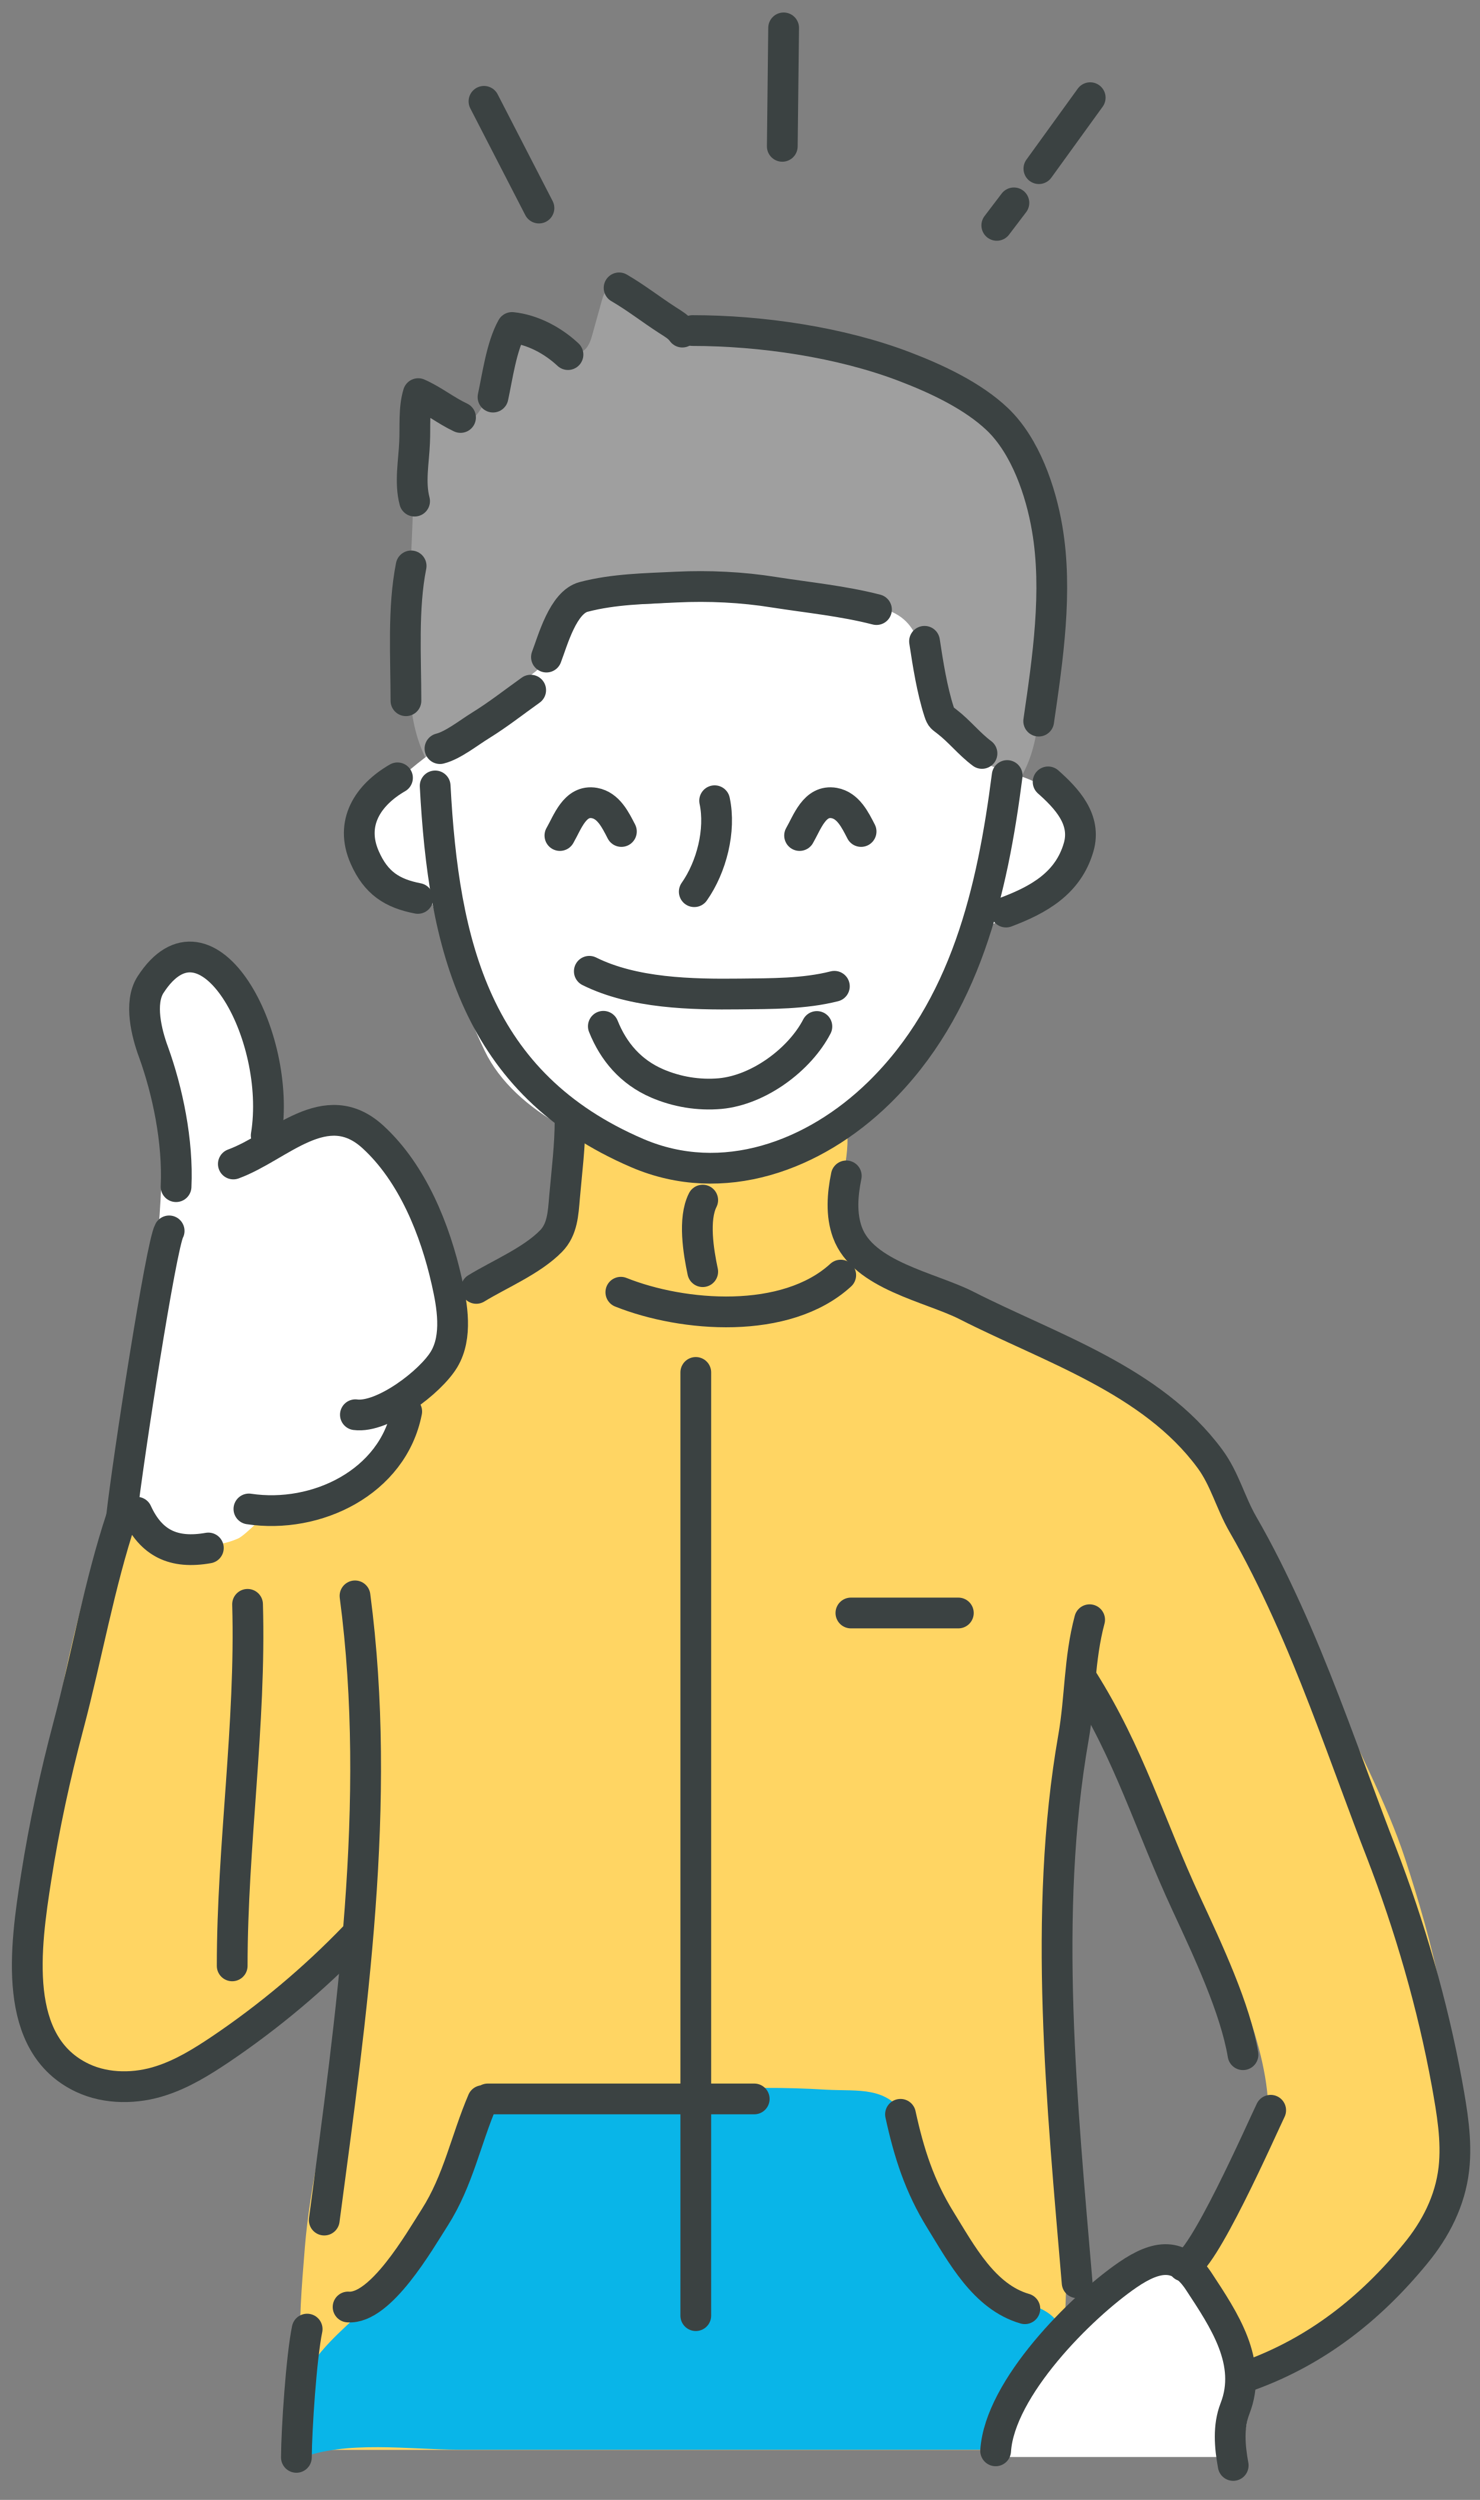 <?xml version="1.0" encoding="UTF-8"?>
<svg id="_レイヤー_1" data-name="レイヤー 1" xmlns="http://www.w3.org/2000/svg" viewBox="0 0 77 130">
  <rect x="0" y="0" width="77" height="130" fill="#808080" stroke="none"/>
  <defs>
    <style>
      .cls-1 {
        fill: #9f9f9f;
      }

      .cls-2 {
        fill: #fff;
      }

      .cls-3 {
        fill: none;
        stroke: #3b4242;
        stroke-linecap: round;
        stroke-linejoin: round;
        stroke-width: 1.6px;
      }

      .cls-4 {
        fill: #09b5e8;
      }

      .cls-5 {
        fill: #ffd563;
      }
    </style>
  </defs>
  <path class="cls-1" d="M21.28,33.09c0,2.65-.13,5.04,1.41,7.27,2.12,3.07,3.49,6.23,6.15,8.83.95.93,2.14,1.56,3.17,2.37,1.99,1.56,3.76,2.79,6.35,2.91,3.17.15,5.6-1.16,7.74-3.38,2.34-2.42,3.1-5.35,5.02-8.09.64-.91,1.49-1.66,2.04-2.65.97-1.75.93-3.69.97-5.65.09-4.32.5-8.33-2.12-11.94-2.81-3.87-6.49-4.24-11-5.02-1.95-.34-3.96-.13-5.89-.56-.88-.19-1.9-.53-2.58-1.16-.39-.37-.9-1.59-1.22-.42-.17.61-.34,1.22-.51,1.83-.1.38-.28.82-.66.89-.18.03-.36-.02-.52-.1-.97-.48-1.96-2.11-3.14-1.15-.79.63-.76,2.02-1,2.92-.16.6-.34,1.23-.78,1.67-.15.15-.36.28-.57.25-.15-.02-.28-.12-.4-.22-.41-.31-.83-.6-1.28-.87-.15-.09-.31-.18-.49-.16-.23.02-.42.22-.5.44s-.06.46-.04.7c.27,3.76-.16,7.5-.16,11.29Z"/>
  <path class="cls-5" d="M32.87,55.92c-.28.14-.56.31-.84.5-3.72,2.61-1.9,7.66-6.16,9.9-5.14,2.7-10.53,5.32-15.47,8.39-1.44.9-3.27,1.97-4.21,3.4-1.13,1.71-1.56,3.87-2.06,5.82-1.49,5.72-2.22,11.47-2.08,17.38.06,2.44.44,6.47,3.12,7.33,1.13.36,2.54-.23,3.52-.72,3.6-1.79,6.31-4.75,9.63-6.83.75,1.51-.49,4.28-.76,5.85-.57,3.3-1.43,6.59-1.7,9.94-.16,1.97-.33,3.98-.22,5.97.07,1.21-.03,3.63.86,4.55h38.37c-.18-2.13.36-4.53.52-6.69.21-2.91-.09-5.9-.18-8.82-.15-4.71-.36-9.51,0-14.21.13-1.72.3-3.47.52-5.18.18-1.42.25-3.79,1-5.04,1.04,1.59,1.86,3.65,2.88,5.33,1.37,2.27,2.25,4.77,3.35,7.18,1.41,3.11,3.5,7.64,2.94,11.21-.54,3.38-3.34,4.65-4.65,7.51-.61,1.33.24,3.32,1.31,4.31s2.21.93,3.5.35c2.74-1.21,5.56-4.28,7.42-6.71.35-.46.84-1.05,1.09-1.57.66-1.38.71-3.1.85-4.59.44-4.53-.92-9.52-2.31-13.8-.99-3.02-2.61-5.94-3.85-8.86-1.22-2.87-2.52-5.64-4.03-8.37s-3.24-5.49-5.83-7.5c-1.4-1.09-3.11-1.7-4.68-2.5-1.45-.75-2.81-1.66-4.33-2.3-1.92-.82-4.37-1.03-5.91-2.56-1.33-1.33-.45-3.42-.39-5.09.14-3.86-4.05-4.1-6.96-4.25-1.57-.08-2.93.02-4.24.67Z"/>
  <path class="cls-4" d="M36.64,108.71c-.25.02-.51.04-.77.06-2.28.2-4.61.31-6.91.35-.88.01-2.68-.27-3.42.26s-1.53,2.67-1.96,3.55c-1.14,2.29-2.04,4.33-3.76,6.26-1.11,1.25-2.5,2.22-3.48,3.58-1.03,1.43-1.11,3.4-.75,5.08,2.41-.96,5.72-.46,8.27-.46,3.63,0,7.26,0,10.88,0,6.28,0,12.55,0,18.83,0,.43,0,.86,0,1.28,0-.22,0,.51-4.02.56-4.36.16-1.21,0-2.36-1.24-2.96-.59-.29-1.26-.38-1.85-.66-.96-.45-1.62-1.35-2.23-2.22-.83-1.2-1.63-2.45-2.14-3.82-.4-1.07-.27-2.28-.82-3.25-.94-1.65-2.46-1.36-4.13-1.45-2.18-.13-4.21-.13-6.37.03Z"/>
  <path class="cls-2" d="M12.21,50.92c-.95-.99-2.47-1.53-3.44-.24-.83,1.1-.56,3.35-.49,4.66.26,4.43.23,8.18-.6,12.6-.54,2.85-1.08,5.77-1.11,8.66-.02,2.02,1.24,3.41,3.46,3.71.83.11,1.59.03,2.35-.3.4-.17,1.57-1.45,1.75-1.46,1.79-.12,3.3-.85,4.79-1.79.55-.35.9-.48,1.27-1.08.34-.55.28-1.25.62-1.77.36-.55,1.13-.8,1.57-1.35.38-.47.85-1.27,1.05-1.86.56-1.63-.19-3.11-.76-4.59-.66-1.7-1.06-3.44-2-5.04-1.58-2.68-3.87-2.51-6.61-2.2-.27-1.56-.19-3.25-.63-4.77"/>
  <path class="cls-2" d="M54.86,41.31c-1.26-1.11-3-1.08-4.26-2-1.65-1.2-2.22-3.19-2.58-5.06-.51-2.67-2.02-2.68-4.56-3.01-2.59-.34-5.23-.27-7.82.01-1.24.14-2.31.2-3.49.16-1-.04-1.85-.08-2.63.69-.88.86-.65,2-1.61,2.78-.01,0-3.8,3.06-3.8,3.06-1.68,1.24-4.02,2.71-4.93,4.65-1.34,2.85.76,4.31,3.32,4.44.7,2.55,1.56,5.21,2.71,7.6,1.58,3.31,6.03,5.22,9.44,5.97,4.26.93,7.81-.3,11.06-3.22,2.37-2.13,4.96-5.74,5.02-9,2.89-.85,7.52-4.07,4.14-7.05Z"/>
  <path class="cls-2" d="M63.57,121.03c-1.04-.67-1.37-2.58-2.76-2.95-1.26-.33-3.48.94-4.45,1.6-1.65,1.11-3.19,2.73-4.14,4.47-.54.97-1.62,3.5.32,3.62h12.16c-.19-.61.18-1.5.21-2.17.04-.98-.31-1.93-.61-2.85"/>
  <line class="cls-3" x1="25.18" y1="5.27" x2="28.04" y2="10.82"/>
  <line class="cls-3" x1="40.77" y1="1.45" x2="40.7" y2="7.61"/>
  <line class="cls-3" x1="56.72" y1="5.08" x2="54.05" y2="8.77"/>
  <line class="cls-3" x1="52.75" y1="10.55" x2="51.86" y2="11.72"/>
  <path class="cls-3" d="M22.64,40.87c.44,8.25,2.1,15.49,10.53,19.1,4.42,1.89,9.18.16,12.56-3.14,4.51-4.41,5.9-10.51,6.67-16.5"/>
  <path class="cls-3" d="M20.68,40.45c-1.54.89-2.5,2.35-1.7,4.15.58,1.31,1.41,1.86,2.76,2.12"/>
  <path class="cls-3" d="M54.53,40.66c.98.87,2,1.96,1.59,3.39-.54,1.88-2.08,2.74-3.78,3.38"/>
  <path class="cls-3" d="M37.18,41.64c.33,1.54-.16,3.45-1.06,4.73"/>
  <path class="cls-3" d="M29.66,58.21c0,1.38-.17,2.69-.29,4.06-.07.84-.11,1.66-.69,2.26-1,1.03-2.69,1.73-3.9,2.47"/>
  <path class="cls-3" d="M44.03,61.15c-.2.97-.28,2.01.06,2.94.82,2.24,4.31,2.84,6.2,3.8,4.34,2.21,9.63,3.87,12.65,7.96.78,1.05,1.07,2.28,1.72,3.41.85,1.47,1.6,2.99,2.3,4.53,1.4,3.08,2.55,6.26,3.73,9.43.38,1.02.76,2.05,1.16,3.07,1.49,3.85,2.69,7.98,3.43,12.05.26,1.45.53,2.97.36,4.45-.19,1.66-.95,3.14-2,4.41-2.35,2.87-5.15,5.06-8.61,6.32"/>
  <path class="cls-3" d="M15.98,121.12c-.3,1.45-.55,5.17-.56,6.67"/>
  <path class="cls-3" d="M30.66,50.51c2.31,1.15,5.32,1.21,7.85,1.18,1.62-.02,3.32,0,4.9-.4"/>
  <path class="cls-3" d="M31.39,53.37c.52,1.3,1.41,2.37,2.8,2.97,1.02.44,2.16.63,3.28.53,2.03-.19,4.15-1.79,5.03-3.49"/>
  <path class="cls-3" d="M29.13,43.45c.4-.69.78-1.87,1.8-1.69.73.13,1.09.88,1.4,1.48"/>
  <path class="cls-3" d="M41.6,43.45c.4-.69.78-1.87,1.8-1.69.73.13,1.09.88,1.4,1.48"/>
  <path class="cls-3" d="M22.89,38.93c.68-.17,1.5-.83,2.12-1.21.92-.57,1.73-1.21,2.6-1.83"/>
  <path class="cls-3" d="M28.43,34.17c.33-.86.86-2.85,1.94-3.13,1.57-.41,3.2-.43,4.82-.51,1.69-.08,3.42,0,5.09.27,1.79.28,3.57.45,5.32.9"/>
  <path class="cls-3" d="M48.1,33.35c.18,1.18.39,2.53.76,3.67.11.33.14.29.41.51.65.5,1.15,1.15,1.82,1.65"/>
  <path class="cls-3" d="M21.39,29.43c-.44,2.21-.27,4.76-.27,7.01"/>
  <path class="cls-3" d="M21.57,26.06c-.26-.98-.04-2.06,0-3.06.04-.81-.05-1.74.19-2.53.79.35,1.43.88,2.2,1.24"/>
  <path class="cls-3" d="M25.65,20.65c.23-1.06.44-2.64.99-3.62,1.06.11,2.12.67,2.91,1.41"/>
  <path class="cls-3" d="M32.21,14.97c.88.51,1.68,1.14,2.52,1.68.28.18.57.34.77.62"/>
  <path class="cls-3" d="M36.03,17.19c3.56,0,7.7.6,11.04,1.88,1.65.63,3.54,1.51,4.83,2.74,1.45,1.39,2.25,3.73,2.58,5.67.56,3.25.03,6.79-.44,10.02"/>
  <path class="cls-3" d="M64.16,128.21c-.18-.98-.27-2.02.09-2.95.94-2.4-.56-4.61-1.88-6.62-1-1.52-2.17-1.39-3.7-.34-2.43,1.67-6.66,5.89-6.87,9.15"/>
  <path class="cls-3" d="M56.31,87.33c2.47,3.91,3.48,7.52,5.43,11.71,1.1,2.37,2.53,5.41,2.93,7.81"/>
  <path class="cls-3" d="M61.57,117.84c.9.08,4.11-7.22,4.54-8.1"/>
  <path class="cls-3" d="M56.69,84.23c-.55,2.06-.48,4.06-.84,6.12-1.61,9.18-.59,19.12.19,28.36"/>
  <path class="cls-3" d="M9.16,61.71c.11-2.35-.44-4.98-1.18-7.02-.34-.92-.76-2.53-.15-3.48,2.93-4.54,6.87,2.61,6.02,7.84"/>
  <path class="cls-3" d="M12.14,60.53c2.41-.88,4.8-3.67,7.27-1.4,2.05,1.88,3.23,4.82,3.83,7.49.29,1.27.57,2.88-.13,4.06-.7,1.18-3.2,3.08-4.62,2.89"/>
  <path class="cls-3" d="M8.8,64.01c-.41.72-2.13,11.79-2.48,14.9"/>
  <path class="cls-3" d="M12.95,78.47c3.5.53,7.49-1.38,8.21-5.07"/>
  <path class="cls-3" d="M6.32,78.91c-1.16,3.49-1.81,7.25-2.76,10.83-.69,2.6-1.26,5.22-1.68,7.9-.57,3.63-1.28,8.68,2.42,10.42,1.26.59,2.79.57,4.09.14,1.11-.36,2.11-.98,3.08-1.63,2.52-1.7,4.87-3.67,6.98-5.86"/>
  <path class="cls-3" d="M12.88,83.43c.18,6.24-.8,12.55-.8,18.8"/>
  <path class="cls-3" d="M18.47,82.99c1.42,10.77-.18,21.75-1.6,32.46"/>
  <path class="cls-3" d="M7.12,78.64c.74,1.62,1.92,2.18,3.72,1.86"/>
  <path class="cls-3" d="M32.3,67.2c3.23,1.29,8.59,1.72,11.44-.89"/>
  <path class="cls-3" d="M36.56,62.41c-.5.99-.22,2.68,0,3.72"/>
  <path class="cls-3" d="M44.27,83.88c1.87,0,3.72,0,5.59,0"/>
  <line class="cls-3" x1="36.2" y1="71.37" x2="36.2" y2="120.42"/>
  <path class="cls-3" d="M18.11,119.97c1.69.13,3.71-3.41,4.51-4.66,1.22-1.91,1.62-4.04,2.49-6.07"/>
  <line class="cls-3" x1="25.38" y1="109.15" x2="39.24" y2="109.15"/>
  <path class="cls-3" d="M46.85,109.95c.44,2.02.99,3.74,2.08,5.5s2.27,4,4.39,4.61"/>
</svg>